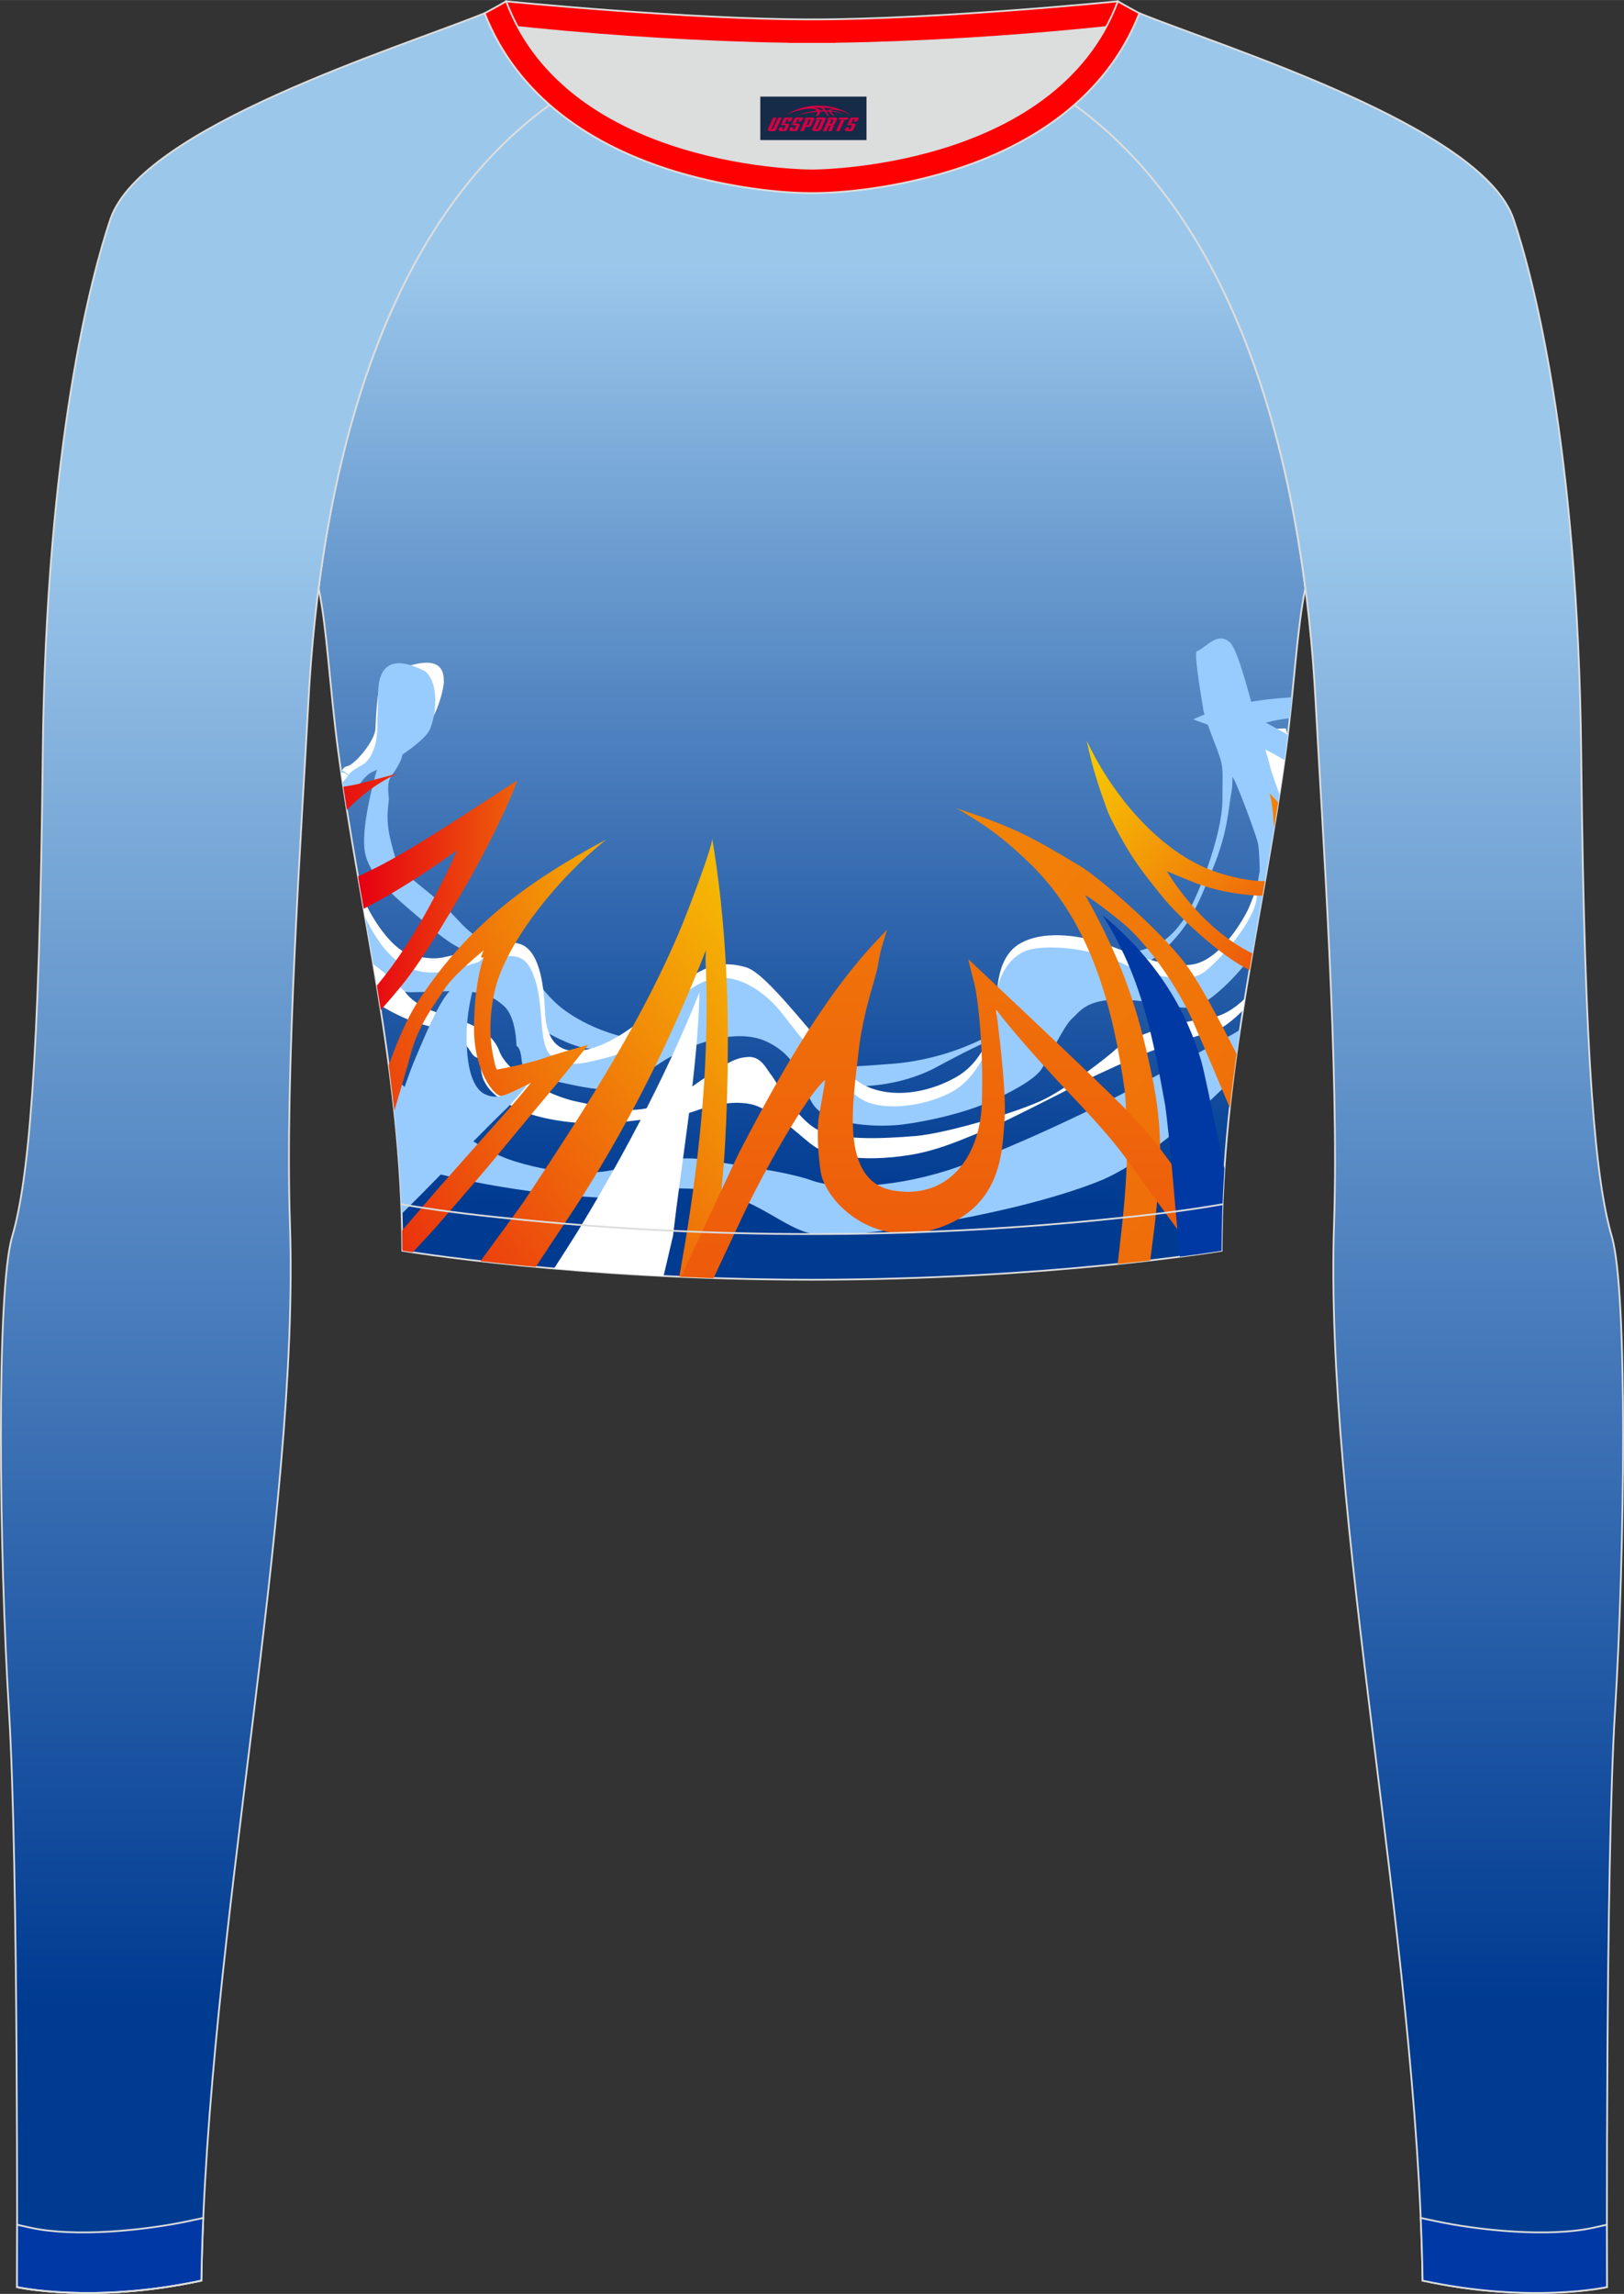 <?xml version="1.0" encoding="utf-8"?>
<!-- Generator: Adobe Illustrator 24.0.1, SVG Export Plug-In . SVG Version: 6.00 Build 0)  -->
<svg xmlns="http://www.w3.org/2000/svg" xmlns:xlink="http://www.w3.org/1999/xlink" version="1.1" id="图层_1" x="0px" y="0px" width="367.03px" height="518.23px" viewBox="0 0 367.03 518.22" enable-background="new 0 0 367.03 518.22" xml:space="preserve">
<rect x="0" y="0" width="367.03" height="518.22" fill="#333333" stroke="none"/>
<g>
	<path fill-rule="evenodd" clip-rule="evenodd" fill="#DCDDDD" d="M113.76,2.85c0,0,45.04,4.28,69.79,4.28s70.34-3.09,70.34-3.09   S241.33,40.8,183.46,40.8S113.76,2.85,113.76,2.85z"/>
	
		<path fill-rule="evenodd" clip-rule="evenodd" fill="#FF0002" stroke="#DCDDDD" stroke-width="0.4" stroke-miterlimit="22.926" d="   M258.74,5.16l-5.47,0.6c-18.61,2.04-37.83,3.37-56.53,3.92c-2.57,0.08-5.14,0.13-7.72,0.17v0.04h-11V9.85   c-2.57-0.04-5.14-0.09-7.72-0.17c-18.7-0.55-37.91-1.88-56.53-3.92l-5.47-0.6l6.07-4.87c0,0,40.87,4.09,69.14,4.09   s69.11-4.09,69.11-4.09L258.74,5.16z"/>
	<linearGradient id="SVGID_1_" gradientUnits="userSpaceOnUse" x1="183.507" y1="271.779" x2="183.507" y2="60.24">
		<stop offset="0" style="stop-color:#003B92"/>
		<stop offset="1" style="stop-color:#9BC7EB"/>
	</linearGradient>
	
		<path fill-rule="evenodd" clip-rule="evenodd" fill="url(#SVGID_1_)" stroke="#DCDDDD" stroke-width="0.4" stroke-miterlimit="22.926" d="   M72.01,132.93L72.01,132.93c1.86,8.67,2.5,22.24,4.37,36.34c4.92,36.95,14.4,72.23,14.55,113.28c0,0,38.98,6.55,92.58,6.55   s92.58-6.55,92.58-6.55c0-40.87,9.62-76.33,14.55-113.28c1.88-14.1,2.51-27.66,4.37-36.34c-5.31-41.2-19.32-85.35-52.11-109.17   l-0.1-0.07c-7.94,6.95-17.78,11.81-28.28,15.01c-9.35,2.85-21.14,4.92-31.01,4.91c-9.87,0.01-21.66-2.05-31.01-4.91   c-10.51-3.21-20.34-8.07-28.28-15.01l-0.09,0.07l0,0l-0.02,0.01c-0.57,0.41-1.13,0.83-1.69,1.26l-0.55,0.43   c-0.37,0.29-0.74,0.57-1.1,0.86c-0.22,0.18-0.44,0.36-0.67,0.54c-0.34,0.27-0.67,0.55-1,0.83l-0.63,0.53   c-0.36,0.31-0.71,0.62-1.07,0.93c-0.18,0.15-0.35,0.31-0.53,0.46c-0.52,0.46-1.03,0.93-1.53,1.4l-0.26,0.25   c-0.42,0.4-0.84,0.8-1.26,1.21l-0.53,0.52c-0.33,0.33-0.67,0.66-0.99,1l-0.52,0.53c-0.32,0.33-0.64,0.67-0.96,1.01l-0.54,0.58   c-0.33,0.36-0.66,0.72-0.99,1.09l-0.42,0.47c-0.46,0.51-0.91,1.03-1.35,1.56l-0.37,0.45c-0.34,0.4-0.67,0.8-1,1.21l-0.46,0.57   c-0.29,0.36-0.57,0.71-0.85,1.07l-0.51,0.65c-0.29,0.38-0.58,0.76-0.87,1.15l-0.39,0.51c-0.33,0.45-0.66,0.9-0.99,1.36l-0.3,0.41   c-0.4,0.56-0.8,1.13-1.19,1.69l-0.4,0.6c-0.26,0.38-0.52,0.77-0.77,1.15l-0.49,0.74c-0.24,0.36-0.47,0.73-0.7,1.09l-0.44,0.7   c-0.25,0.4-0.49,0.8-0.74,1.2l-0.4,0.65c-0.3,0.49-0.59,0.98-0.88,1.48l-0.2,0.34l0,0l-0.18,0.32c-0.29,0.51-0.58,1.02-0.87,1.53   l-0.37,0.66c-0.23,0.41-0.46,0.83-0.68,1.25l-0.39,0.73l-0.63,1.21l-0.39,0.75c-0.22,0.44-0.44,0.88-0.66,1.32l-0.31,0.62   c-0.31,0.63-0.61,1.25-0.91,1.89l-0.35,0.74l-0.56,1.2l-0.42,0.92l-0.49,1.09l-0.39,0.88l-0.51,1.19l-0.35,0.83l-0.53,1.28   l-0.31,0.76c-0.26,0.65-0.53,1.31-0.78,1.97l-0.25,0.64l-0.53,1.38l-0.35,0.94l-0.4,1.09l-0.37,1.02l-0.39,1.1l-0.32,0.92   c-0.15,0.44-0.3,0.89-0.45,1.33l-0.41,1.23c-0.16,0.5-0.33,1.01-0.49,1.51l-0.34,1.09l-0.3,0.98l-0.34,1.11l-0.3,0.99l-0.34,1.16   l-0.28,0.98l-0.31,1.09L79,97.11c-0.17,0.64-0.35,1.28-0.51,1.92l-0.27,1.02l-0.31,1.22l-0.21,0.85l-0.3,1.22l-0.25,1.04   l-0.24,1.02l-0.29,1.27l-0.21,0.92l-0.02,0.08c-0.14,0.65-0.29,1.29-0.43,1.94l-0.21,1.01l-0.23,1.09l-0.24,1.2l-0.19,0.95   l-0.23,1.18l-0.19,0.98l-0.23,1.2l-0.18,1l-0.19,1.08l-0.01,0.04c-0.11,0.65-0.23,1.3-0.34,1.95l-0.22,1.3l-0.14,0.86l-0.18,1.13   l-0.16,1.06l-0.18,1.21l-0.12,0.81l-0.18,1.25l-0.14,1l-0.15,1.1C72.18,131.64,72.09,132.28,72.01,132.93z"/>
	<g>
		<path fill-rule="evenodd" clip-rule="evenodd" fill="#99CCFE" d="M90.88,170.83c-0.26,1.23-1.47,3.15-2.52,4.62    c-1.05,1.47-0.49,4.31-0.47,5.08c0.02,0.76-0.95,4.37,0.5,9.76s0.9,5.24,8.71,11.54c7.81,6.3,7.26,8.85,14.65,11.73    c7.39,2.88,9.5,9.87,15.49,14.39c5.98,4.52,12.99,6.12,12.99,6.12s8.71,1.31,16.74-2.91c8.03-4.23,18.12,1.75,25.81,5.97    c7.69,4.23,4.96,4.23,18.63,3.21c13.67-1.02,25.63-7.22,30.76-12.61c5.13-5.39,14.27-10.56,21.62-12.09s9.83-2.62,13.33-7.36    s9.15-19.82,9.15-27.54s0.41-7.13-1.46-12.16c-1.88-5.03-1.88-5.03-1.88-5.03s-1.37-4.68,2.05-1.46    c3.26,3.07,4.02,13.4,3.33,16.83c-0.68,3.42-0.71,8.9-4.3,17.53s-5.08,12.67-11.4,18.57c-6.32,5.9-19.18,6.66-19.18,6.66    s-3.72-0.33-6.06,3.06c-2.35,3.39-13.67,10.34-13.67,10.34s-2.78,0.98-12.09,6.01s-22.33,5.36-26.18,2.45    c-3.84-2.91-12.3-15.66-28.02-10.85s-22.41,4.47-25.02,4.11s-8.88-3.06-11.32-5.46c-2.43-2.4-1.01-5.71-7.85-11.69    c-6.84-5.97-7.34-2.84-15.54-9.84c-8.2-6.99-14.52-11.73-15.29-17.85c-0.77-6.12,2.82-18.14,2.82-18.14s1.45-3.5,2.31-4.88    c1.67-2.7,3.39-3.8,3.91-3.59C91.77,167.2,91.05,170.02,90.88,170.83z"/>
		<path fill-rule="evenodd" clip-rule="evenodd" fill="#FFFFFF" d="M100.3,153.87c0.21,0.11-0.99,7.96-5.03,11.62    c-4.04,3.66-14.85,7.45-16.3,11.82c-0.42,1.27-0.7,2.5-0.86,3.83c-0.36-2.3-0.71-4.61-1.04-6.92c0.52-0.67,0.92-1.05,1.13-1.06    c1.88-0.15,6.58-5.83,6.66-8.6c0.09-2.77,0.56-12.63,2.36-12.56C89.01,152.08,100.47,145.72,100.3,153.87L100.3,153.87z     M81.6,201.89c2.88,6.87,7.63,13.09,11.63,13.96c5.38,1.16,6.44,0.54,9.48-0.15c3.05-0.68,9.65-3.93,14.7-2.48    c5.04,1.46,5.55,11.36,5.72,14.64s0.51,11.69,10.34,9.04c9.83-2.65,20.85-15.3,23.58-16.83s5.98-3.21,11.62-1.53    c5.64,1.68,19.74,22.22,25.46,25.93c5.72,3.72,14.7,3.06,22.13-1.24c7.43-4.3,8.8-14.13,8.97-15.66s-0.68-11,5.3-14.42    s15.04-1.38,18.97,0c3.93,1.38,13.61,5.79,20.05,4.73c6.45-1.06,11.81-10.78,12.67-12.75c0.63-1.45,3.98-9.88,5.34-15.77    c-1.17,6.99-2.43,13.96-3.65,20.98c-6.52,6.84-16.27,15.71-18.25,15.11c-2.91-0.87-17.09-5.25-23.24,1.75    c-6.15,6.99-20.85,26.81-42.04,26.23s-17.86-13.56-23.67-16.76c-5.81-3.21-12.3-6.05-26.14,2.11s-28.71,5.17-31.1,2.04    s1.88-14.93-12.05-17.7s-13.5,0-15.91,0.87c0,0,1.67,2.95,7.43,4.81c5.77,1.86,12.09,3.61,13.88,8.59    c1.79,4.99,11.09,10.2,17.75,11.52c6.66,1.31,14.7,4.37,24.26-2.33c9.57-6.7,11.2-7.58,14.23-7.8s4.3,2.99,5.2,4.01    c0.9,1.02,4.88,8.66,9.58,11.87c4.7,3.2,15.93,2.56,23.03,1.98c7.09-0.58,23.82-5.58,29.38-8.42c5.55-2.84,13.84-9.25,16.14-11.36    c2.31-2.11,10.93-5.57,20.8-6.85c3.12-0.4,5.85-2.17,8.15-4.42l-0.42,2.64c-2.06,2.05-4.45,4.07-6.36,4.66    c-2.82,0.87-10.61,2.85-17.53,5.83c-6.92,2.99-11.81,5.35-13.52,6.29c-1.71,0.95-18.52,9.52-21.68,10.68    c-3.16,1.17-6.92,2.99-12.13,4.37s-11.45,1.77-15.04,1.55s-7.9-0.36-11.62-3.35s-6.53-5.9-11.4-8.16    c-4.87-2.26-12.17,0-14.95,1.02s-11.45,1.75-17.04,2.48c-5.59,0.73-16.27-0.11-21.99-2.77c-5.72-2.66-7.39-4.88-8.29-6.7    c-0.9-1.82-0.77-4.88-1.15-5.06c-0.38-0.18-1.04-0.09-1.88-1.52c-0.83-1.44-2.86-4.12-10.34-5.98c-2.96-0.74-6.44-2.26-10.11-4.49    C84.54,218.6,83.06,210.23,81.6,201.89L81.6,201.89z M288.11,186.08c0.04-0.62,0.03-1.15-0.06-1.57    c-0.85-3.93-3.26-15.07-3.26-15.07l-1.28-4.66l7.09-0.22l0.44,1.6c-0.13,1.03-0.26,2.07-0.4,3.1    C289.89,174.9,289.03,180.5,288.11,186.08z"/>
		<path fill-rule="evenodd" clip-rule="evenodd" fill="#99CCFE" d="M96.14,151.68c3.35,3.05,2.3,10.13,1.02,13.08    c-1.28,2.95-9.58,8.12-12.99,9.61c-2.45,1.07-4.57,5.42-5.73,8.81c-0.34-2.14-0.67-4.29-0.99-6.44c0.05-0.07,0.1-0.13,0.15-0.19    c1.58-1.71,0.9-1.89,4.19-3.71s3.54-7.54,3.5-8.78s0.19-7.37,0.19-7.37C85.45,152.75,86.72,146.75,96.14,151.68L96.14,151.68z     M82.55,207.31c0.61,3.49,1.22,6.98,1.81,10.49c3.37,2.5,7.15,6.2,7.15,6.2s0.29,0.09,0.85,0.14c0.57,0.05,1.45,0,8.67-0.21    c7.22-0.22,10.06,0.8,12.88,3.35s2.81,9,2.81,9s0.71,0.14,1.05,2.18c0.34,2.04-0.3,4.44,6.23,5.54c6.53,1.09,16.04,4.49,21-0.54    c4.96-5.03,19.53-12.39,28.41-8.09s7.6,12.09,11.53,15.44s13.37,3.94,19.1,3.22c5.72-0.73,13.49-2.52,18.96-4.85    c5.47-2.33,10.72-5.28,12.3-7.54s5.12-9.9,6.96-11.51c1.84-1.6,3.22-4.51,11.34-4.29s12.58,2.47,16.34,1.6s10.58-8.01,12.97-11.65    l0.08-0.13c2.09-12.16,4.32-24.16,6.19-36.25c-0.89-2.35-1.93-5.26-2.15-6.3c-0.37-1.72-1.86-6.22-2.93-9.86    c-1.68-5.74-4.22-16.3-6.11-18.1c-2.86-2.72-5.68,1.43-7.46,1.94c-0.9,0.26,1.39,12.58,1.47,13.57l0.92,2.9l1.57,4.21    c0,0,3.01,6.08,4.13,7.83s5.29,13.11,5.67,14.86s0.41,6.48,0.41,6.48s-0.34,0.58-0.68,5.76c-0.34,5.17-8.12,14.06-11.88,16.9    s-13.07,0.73-18.8-2.11c-5.72-2.84-14.35-4.08-19.91-3.13c-5.55,0.95-8.8,7.5-8.18,12.75c0.62,5.24-3.44,15.44-9.34,19.09    c-5.9,3.64-16.15,5.1-21.1,2.19c-4.96-2.91-14.1-14.28-17.77-19.09s-8.8-8.23-13.33-8.38c-4.53-0.15-8.2,2.7-10.08,4.59    s-8.2,11.22-15.89,13.26s-8.63,1.97-12.47,0.22s-2.14-11.07-4.34-17.68c-2.2-6.61-4.8-6.57-17.1-2.64    C91.95,222.42,86.6,215.41,82.55,207.31z"/>
		<path fill-rule="evenodd" clip-rule="evenodd" fill="#99CCFE" d="M77.01,173.83c1.9,1.1,3.42,2.51,3.52,3.24    c0.15,1.07,0.06,2.02,0.06,2.02s0.19-1.44-0.47-2.37s-2.01-2.18-2.73-2.18c-0.06,0-0.15,0.01-0.28,0.02L77.01,173.83z"/>
		<path fill-rule="evenodd" clip-rule="evenodd" fill="#99CCFE" d="M88.16,242.89c7.77,5.91,17.09,15.98,28.04,19.42    c11.73,3.69,20.1,2.58,22.72,1.9s13.79-3.4,20.17-2.23c6.38,1.17,18.29,2.52,24.38,4.7c6.09,2.19,19.6,1.71,33.27-3.15    s33.57-14.45,43.56-19.95c9.99-5.5,15.84-8.52,18.52-10.07c0.39-0.22,0.88-0.54,1.44-0.92c-0.54,3.63-1.05,7.28-1.52,10.95    c-9.45,9.49-20.92,19.52-30.32,23.29c-19.83,7.97-58.08,13.68-65.6,11.73c-5.61-1.45-10.88-6.72-19.96-9.16    c-3.64-0.75-7.87-1.12-12.87-0.83c-5.17,0.38-7.61,2.34-15.48,1.92c-20.34-1.08-38.73-5.86-41.68-7.16    c-0.89-0.39-1.8-0.85-2.71-1.35C89.63,255.52,88.95,249.16,88.16,242.89z"/>
		
			<linearGradient id="SVGID_2_" gradientUnits="userSpaceOnUse" x1="-125.901" y1="628.45" x2="616.121" y2="-63.496" gradientTransform="matrix(1 0 0 -1 0 519.33)">
			<stop offset="0" style="stop-color:#FAEE00"/>
			<stop offset="1" style="stop-color:#E60012"/>
		</linearGradient>
		<path fill-rule="evenodd" clip-rule="evenodd" fill="url(#SVGID_2_)" d="M254.67,256.97c-0.1-4.08-0.27-9.12-0.48-10.64    c-2.53-17.75-7.22-37.5-21.34-51.17c-5.49-5.31-9.14-8.13-15.62-11.96c-1.02-0.6-1.31-0.69-1.31-0.69    c12.94,4.27,16.87,6.31,28.47,13.31c3.5,2.11,17.69,14.06,23.75,22.22c2.85,3.83,7.35,12.21,11.33,20.04    c-0.56,4.03-1.07,8.09-1.52,12.19c-2.59-6.14-6.14-14.51-8.19-19.19c-3.5-8.01-10.34-17.99-16.49-22.95    c-6.15-4.95-8.01-5.93-8.01-5.93c8.71,15.55,12.09,26.47,15.03,40.53c2.8,13.35,2.05,21.7,0.67,34.03c-0.11,0.98-0.6,4.83-1,7.99    c-2.25,0.26-4.7,0.54-7.36,0.81C253.69,276.04,254.9,266.3,254.67,256.97z"/>
		
			<linearGradient id="SVGID_3_" gradientUnits="userSpaceOnUse" x1="182.711" y1="340.502" x2="69.288" y2="340.502" gradientTransform="matrix(1 0 0 -1 0 519.33)">
			<stop offset="0" style="stop-color:#FAEE00"/>
			<stop offset="1" style="stop-color:#E60012"/>
		</linearGradient>
		<path fill-rule="evenodd" clip-rule="evenodd" fill="url(#SVGID_3_)" d="M77.59,177.73c1.88-0.27,3.5-0.64,4.78-0.99    c1.43-0.39,2.91-0.75,7.61-2.05c-4.53,2.02-8.31,4.93-11.58,8.27C78.12,181.22,77.85,179.47,77.59,177.73z"/>
		
			<linearGradient id="SVGID_4_" gradientUnits="userSpaceOnUse" x1="169.649" y1="317.112" x2="80.915" y2="317.112" gradientTransform="matrix(1 0 0 -1 0 519.33)">
			<stop offset="0" style="stop-color:#FAEE00"/>
			<stop offset="1" style="stop-color:#E60012"/>
		</linearGradient>
		<path fill-rule="evenodd" clip-rule="evenodd" fill="url(#SVGID_4_)" d="M80.92,197.98c1.96-0.89,3.96-1.88,5.99-2.96    c8.67-4.64,21.24-13.11,30.01-18.74c-2.31,6.54-8.07,17.72-11.61,23.77c-1.84,3.13-9.16,16.02-14.46,22.51    c-1.68,2.05-3.26,3.9-4.8,5.59c-0.29-1.83-0.58-3.66-0.88-5.48c4.64-5.6,8.99-12.27,13.53-21.02c3.67-7.07,4.53-9.54,4.53-9.54    s-10.36,7.73-21.03,13.19C81.77,202.85,81.34,200.41,80.92,197.98z"/>
		
			<linearGradient id="SVGID_5_" gradientUnits="userSpaceOnUse" x1="194.758" y1="323.62" x2="45.651" y2="247.646" gradientTransform="matrix(1 0 0 -1 0 519.33)">
			<stop offset="0" style="stop-color:#FAEE00"/>
			<stop offset="1" style="stop-color:#E60012"/>
		</linearGradient>
		<path fill-rule="evenodd" clip-rule="evenodd" fill="url(#SVGID_5_)" d="M87.86,240.62c1.84-5.12,4.08-10.48,6.38-14.02    c11.06-17.02,23.97-26.88,42.88-37.01c-10.07,7.89-23.05,23.16-25.45,34.89c-1.84,8.98-0.08,14.35,0.04,15.29    c0.13,0.95,0.56,1.86,0.56,1.86s6.41-1.13,10.33-2.48c3.93-1.35,9.35-2.84,9.35-2.84l0.98-0.25c0,0-6.56,8.22-10.31,12.64    c-2.26,2.67-7.5,9.02-11.33,13.66c-1.72,2.09-8.55,10-12.69,14.78c-0.7,0.81-2.87,3.14-5.34,5.77c-1.53-0.23-2.33-0.37-2.33-0.37    c-0.01-1.52-0.03-3.04-0.06-4.55c3.99-4.66,7.68-8.96,8.62-10.02c5.39-6.07,14.71-16.55,15.85-17.83    c1.62-1.82,4.66-5.53,4.66-5.53s-5.43,2.98-6.79,2.98c-1.37,0-6.21-5.37-6.08-15.79s2.19-15.54,2.19-15.54s-0.87,0.4-0.48-0.47    c0.38-0.87,0.47-1.11,0.47-1.11s-6.86,5.57-8.86,8.77c-2.01,3.2-5.75,7.69-7.63,14.68c-0.74,2.76-2.21,7.78-3.7,12.83    C88.73,247.49,88.32,244.04,87.86,240.62z"/>
		
			<linearGradient id="SVGID_6_" gradientUnits="userSpaceOnUse" x1="215.011" y1="324.711" x2="64.338" y2="206.992" gradientTransform="matrix(1 0 0 -1 0 519.33)">
			<stop offset="0" style="stop-color:#FAEE00"/>
			<stop offset="1" style="stop-color:#E60012"/>
		</linearGradient>
		<path fill-rule="evenodd" clip-rule="evenodd" fill="url(#SVGID_6_)" d="M108.59,284.91c3.78-5.18,9.23-12.6,9.89-13.6    c13.19-19.88,26.71-40.63,35.66-62.32c1.25-3.03,7.18-18.39,6.8-19.66c2.65,15.57,3.59,31.87,3.56,46.06    c-0.03,16.22-0.87,31.92-2.32,39.84l-1.54,9.4l-5.43,3.87l-1.69-0.07c0.43-2.49,1.22-6.98,1.39-8.04    c3.43-21.04,5.51-41.73,4.54-63.65l0.09-2.07c-7.83,19.89-16.51,37.47-27.86,55.5c-1,1.59-4.26,6.48-7,10.58    c-0.73,1.09-2.16,3.26-3.59,5.45C116.45,285.77,112.26,285.33,108.59,284.91z"/>
		
			<linearGradient id="SVGID_7_" gradientUnits="userSpaceOnUse" x1="212.333" y1="677.946" x2="212.333" y2="-40.786" gradientTransform="matrix(1 0 0 -1 0 519.33)">
			<stop offset="0" style="stop-color:#FAEE00"/>
			<stop offset="1" style="stop-color:#E60012"/>
		</linearGradient>
		<path fill-rule="evenodd" clip-rule="evenodd" fill="url(#SVGID_7_)" d="M153.94,288.45c5.05-10.89,12.53-26.98,13.21-28.28    c8.11-15.56,18.55-34.58,31.22-47.93c0.73-0.76,2.13-2.19,2.13-2.19s-1.62,4.55-2.01,7.65c-0.38,3.1-3.41,10.13-4.52,20.47    s-4.36,28.56,7.78,30.75c12.13,2.19,19.76-7.08,20.16-19.85c0.4-12.78-0.94-24.08-1.79-27.21c-0.85-3.13-1.28-5.17-1.28-5.17    s28.54,26.74,35.55,33.88c2.21,2.26,3.92,4.13,5.21,5.65c2.8,3.28,10.07,13.53,10.07,13.53l1.06,13.62l-0.46,0.06    c-1.71-2.33-7.11-9.7-8.48-11.62c-2.95-4.14-7.38-10.3-8.92-12.25c-1.97-2.51-5.25-6.34-10.63-11.98    c-11.88-12.46-17.14-19.55-17.14-19.55s2.45,17.92,1.94,24.75c-0.52,6.82-0.35,19.94-15.3,24.75s-25.27-6.6-26.23-12.67    c-0.96-6.07-0.68-11.08-0.51-12.17s1.57-8.77,1.49-8.71c-3.27,2.51-11.22,15.81-17.24,27.84c-0.84,1.69-4.87,10.25-7.99,16.94    C158.77,288.65,156.33,288.55,153.94,288.45z"/>
		
			<linearGradient id="SVGID_8_" gradientUnits="userSpaceOnUse" x1="234.83" y1="365.379" x2="327.349" y2="279.104" gradientTransform="matrix(1 0 0 -1 0 519.33)">
			<stop offset="0" style="stop-color:#FAEE00"/>
			<stop offset="1" style="stop-color:#E60012"/>
		</linearGradient>
		<path fill-rule="evenodd" clip-rule="evenodd" fill="url(#SVGID_8_)" d="M282.39,219.17c-0.34-0.18-0.68-0.36-1.02-0.55    c-7.69-4.23-16.4-13.33-17.86-15.08c-1.45-1.75-5.62-6.81-7.92-10.48c-2.31-3.68-4.78-8.45-5.34-9.98    c-1.87-5.15-3.33-9.47-4.65-15.76c4.96,10.7,15.15,24.17,27.92,29.19c3.81,1.5,9.34,2.68,12.37,2.52l-0.59,3.34    c-8.07-0.27-13.33-2.22-15.24-2.95c-1.92-0.73-6.32-2.59-6.32-2.59s7.19,12.66,19.29,18.54    C282.82,216.64,282.61,217.9,282.39,219.17L282.39,219.17z M287.97,186.94c-0.07-0.59-0.14-1.22-0.18-1.9    c-0.26-4.19-0.9-5.87-0.9-5.87s0.83,0.86,1.99,2.1C288.59,183.16,288.28,185.05,287.97,186.94z"/>
		<path fill-rule="evenodd" clip-rule="evenodd" fill="#99CCFE" d="M290.31,171.71c-7.18-4.29-15.98-7.54-20.64-9.19    c7-3.36,14.73-4.52,22.33-5c-0.16,1.55-0.32,3.13-0.5,4.72c-1.71,0.19-3.52,0.52-5.42,1.01c1.6,0.91,3.28,1.81,4.99,2.71    c-0.13,1.09-0.27,2.2-0.42,3.3C290.53,170.08,290.42,170.89,290.31,171.71z"/>
		<path fill-rule="evenodd" clip-rule="evenodd" fill="#FFFFFF" d="M125.21,286.58c1.99-3.09,4.42-6.87,5.11-8.01    c8.55-13.99,19.85-34.33,27.76-54.41c-0.35,17.34-3.99,37.62-5.96,54.97l-2.15,9.13C140.86,287.81,132.54,287.21,125.21,286.58z"/>
		<path fill-rule="evenodd" clip-rule="evenodd" fill="#99CCFE" d="M89.24,252.23c1.3-4.21,3.36-10.16,4.51-12.85    c1.88-4.37,5.12-12.56,7.86-15.46c2.74-2.9,7.71-7.65,7.71-7.65s-3.77,8.18-3.86,17.43c-0.09,9.25,2.1,12.57,4.2,13.52    s3.73,0.46,5.66-0.28c2.47-1.11,3.92-1.91,3.92-1.91s-3.3,4.03-5.26,5.85c-1.25,1.16-5.75,5.71-8.87,8.87    c-1.79,1.82-10.96,11.13-10.96,11.13s-1.33,1.29-3.37,3.33C90.52,266.72,89.98,259.41,89.24,252.23z"/>
		<path fill-rule="evenodd" clip-rule="evenodd" fill="#0039A4" d="M266.65,283.91c-0.35-3.32-1.95-22.16-2.27-25.14    c-0.43-3.93-0.88-8.17-1.07-9.22c-2.71-14.9-5.18-28.59-14.12-42.81c12.53,10.32,19.08,21.92,22.34,33.12    c0.57,1.96,2.52,11.33,3.66,17.03c0.12,0.62,0.75,3.47,1.54,7.1c-0.41,6.08-0.64,12.26-0.64,18.57    C276.09,282.55,272.74,283.11,266.65,283.91z"/>
	</g>
	<linearGradient id="SVGID_9_" gradientUnits="userSpaceOnUse" x1="304.821" y1="452.158" x2="304.821" y2="118.58">
		<stop offset="0" style="stop-color:#003B92"/>
		<stop offset="1" style="stop-color:#9BC7EB"/>
	</linearGradient>
	
		<path fill-rule="evenodd" clip-rule="evenodd" fill="url(#SVGID_9_)" stroke="#DCDDDD" stroke-width="0.4" stroke-miterlimit="22.926" d="   M342.07,49.53c4.19,12.38,14.56,50.77,15.29,121.02s3.28,96.45,6.92,108.82c3.64,12.38,2.91,71.7,0.73,107.01   c-2.18,35.3-1.82,130.3-1.82,130.3s-17.11,3.82-41.67-1.46c-1.26-78.2-22.24-172.66-20.02-238.76c1.17-34.86-2.6-88.69-4.18-118.11   c-2.53-47.15-14.73-105.86-54.5-134.67v-0.01c6.29-5.51,11.39-12.33,14.69-20.69C276.77,10.8,335.02,28.67,342.07,49.53z"/>
	<linearGradient id="SVGID_10_" gradientUnits="userSpaceOnUse" x1="62.204" y1="452.916" x2="62.204" y2="118.265">
		<stop offset="0" style="stop-color:#003B92"/>
		<stop offset="1" style="stop-color:#9BC7EB"/>
	</linearGradient>
	
		<path fill-rule="evenodd" clip-rule="evenodd" fill="url(#SVGID_10_)" stroke="#DCDDDD" stroke-width="0.4" stroke-miterlimit="22.926" d="   M24.95,49.53C20.77,61.9,10.39,100.3,9.66,170.55C8.94,240.79,6.39,267,2.75,279.37c-3.64,12.38-2.91,71.7-0.73,107.01   c2.18,35.3,1.82,130.3,1.82,130.3s17.11,3.82,41.67-1.46c1.26-78.2,22.24-172.66,20.02-238.76c-1.17-34.86,2.6-88.69,4.18-118.11   c2.53-47.15,14.73-105.86,54.5-134.67v-0.01c-6.29-5.51-11.4-12.33-14.69-20.69C90.26,10.8,32.01,28.67,24.95,49.53z"/>
	
		<path fill-rule="evenodd" clip-rule="evenodd" fill="#0039A6" stroke="#DCDDDD" stroke-width="0.4" stroke-miterlimit="22.926" d="   M3.86,502.59c0,8.69-0.02,14.09-0.02,14.09s17.11,3.82,41.67-1.46c0.08-4.67,0.22-9.39,0.43-14.16l-3.32,0.71   c-9.81,2.11-25.74,3.72-35.8,1.48L3.86,502.59z"/>
	<path fill="none" stroke="#DCDDDD" stroke-width="0.4" stroke-miterlimit="22.926" d="M3.84,516.68c0,0,17.11,3.82,41.67-1.46"/>
	
		<path fill-rule="evenodd" clip-rule="evenodd" fill="#0039A6" stroke="#DCDDDD" stroke-width="0.4" stroke-miterlimit="22.926" d="   M363.16,502.59c0,8.69,0.02,14.09,0.02,14.09s-17.11,3.82-41.67-1.46c-0.07-4.67-0.22-9.39-0.43-14.16l3.32,0.71   c9.81,2.11,25.74,3.72,35.8,1.48L363.16,502.59z"/>
	
		<path fill-rule="evenodd" clip-rule="evenodd" fill="#FF0002" stroke="#DCDDDD" stroke-width="0.4" stroke-miterlimit="22.926" d="   M114.39,0.29c0,0-1.72,1.01-4.86,2.7c7.44,18.9,24.13,29.96,42.97,35.71c9.36,2.85,21.14,4.92,31.02,4.91   c9.87,0.01,21.66-2.05,31.01-4.91c18.84-5.75,35.53-16.81,42.97-35.71c-3.14-1.68-4.86-2.7-4.86-2.7   c-14.32,38.03-69.13,37.81-69.13,37.81S128.71,38.33,114.39,0.29z"/>
	
	<path fill="none" stroke="#DCDDDD" stroke-width="0.4" stroke-miterlimit="22.926" d="M276.3,272.05l-1.93,0.33   c-8.4,1.42-17.16,2.36-25.63,3.21c-21.64,2.15-43.49,3.2-65.23,3.2c-21.73,0-43.55-1.05-65.17-3.2   c-8.49-0.84-17.27-1.79-25.69-3.21l-1.96-0.33"/>
</g>
<g id="tag_logo">
	<rect y="21.82" fill="#162B48" width="24" height="9.818" x="171.83"/>
	<g>
		<path fill="#D30044" d="M187.79,25.01l0.005-0.011c0.131-0.311,1.085-0.262,2.351,0.071c0.715,0.24,1.44,0.54,2.193,0.9    c-0.218-0.147-0.447-0.289-0.682-0.42l0.011,0.005l-0.011-0.005c-1.478-0.845-3.218-1.418-5.1-1.62    c-1.282-0.115-1.658-0.082-2.411-0.055c-2.449,0.142-4.68,0.905-6.458,2.095c1.26-0.638,2.722-1.075,4.195-1.336    c1.467-0.18,2.476-0.033,2.771,0.344c-1.691,0.175-3.469,0.633-4.555,1.075c1.156-0.338,2.967-0.665,4.647-0.813    c0.016,0.251-0.115,0.567-0.415,0.96h0.475c0.376-0.382,0.584-0.725,0.595-1.004c0.333-0.022,0.66-0.033,0.971-0.033    C186.62,25.45,186.83,25.8,187.03,26.19h0.262c-0.125-0.344-0.295-0.687-0.518-1.036c0.207,0,0.393,0.005,0.567,0.011    c0.104,0.267,0.496,0.66,1.058,1.025h0.245c-0.442-0.365-0.753-0.753-0.835-1.004c1.047,0.065,1.696,0.224,2.885,0.513    C189.61,25.27,188.87,25.1,187.79,25.01z M185.35,24.92c-0.164-0.295-0.655-0.485-1.402-0.551    c0.464-0.033,0.922-0.055,1.364-0.055c0.311,0.147,0.589,0.344,0.84,0.589C185.89,24.9,185.62,24.91,185.35,24.92z M187.33,24.97c-0.224-0.016-0.458-0.027-0.715-0.044c-0.147-0.202-0.311-0.398-0.502-0.6c0.082,0,0.164,0.005,0.24,0.011    c0.72,0.033,1.429,0.125,2.138,0.273C187.82,24.57,187.44,24.73,187.33,24.97z"/>
		<path fill="#D30044" d="M174.75,26.55L173.58,29.1C173.4,29.47,173.67,29.61,174.15,29.61l0.873,0.005    c0.115,0,0.251-0.049,0.327-0.175l1.342-2.891H175.91L174.69,29.18H174.52c-0.147,0-0.185-0.033-0.147-0.125l1.156-2.504H174.75L174.75,26.55z M176.61,27.9h1.271c0.36,0,0.584,0.125,0.442,0.425L177.85,29.36C177.75,29.58,177.48,29.61,177.25,29.61H176.33c-0.267,0-0.442-0.136-0.349-0.333l0.235-0.513h0.742L176.78,29.14C176.76,29.19,176.8,29.2,176.86,29.2h0.18    c0.082,0,0.125-0.016,0.147-0.071l0.376-0.813c0.011-0.022,0.011-0.044-0.055-0.044H176.44L176.61,27.9L176.61,27.9z M177.43,27.83h-0.78l0.475-1.025c0.098-0.218,0.338-0.256,0.578-0.256H179.15L178.76,27.39L177.98,27.51l0.262-0.562H177.95c-0.082,0-0.12,0.016-0.147,0.071L177.43,27.83L177.43,27.83z M179.02,27.9L178.85,28.27h1.069c0.06,0,0.06,0.016,0.049,0.044    L179.59,29.13C179.57,29.18,179.53,29.2,179.45,29.2H179.27c-0.055,0-0.104-0.011-0.082-0.06l0.175-0.376H178.62L178.39,29.28C178.29,29.47,178.47,29.61,178.74,29.61h0.916c0.24,0,0.502-0.033,0.605-0.251l0.475-1.031c0.142-0.3-0.082-0.425-0.442-0.425H179.02L179.02,27.9z M179.83,27.83l0.371-0.818c0.022-0.055,0.06-0.071,0.147-0.071h0.295L180.38,27.5l0.791-0.115l0.387-0.845H180.11c-0.24,0-0.48,0.038-0.578,0.256L179.06,27.83L179.83,27.83L179.83,27.83z M182.23,28.29h0.278c0.087,0,0.153-0.022,0.202-0.115    l0.496-1.075c0.033-0.076-0.011-0.12-0.125-0.12H181.68l0.431-0.431h1.522c0.355,0,0.485,0.153,0.393,0.355l-0.676,1.445    c-0.06,0.125-0.175,0.333-0.644,0.327l-0.649-0.005L181.62,29.61H180.84l1.178-2.558h0.785L182.23,28.29L182.23,28.29z     M184.82,29.1c-0.022,0.049-0.06,0.076-0.142,0.076h-0.191c-0.082,0-0.109-0.027-0.082-0.076l0.944-2.051h-0.785l-0.987,2.138    c-0.125,0.273,0.115,0.415,0.453,0.415h0.72c0.327,0,0.649-0.071,0.769-0.322l1.085-2.384c0.093-0.202-0.06-0.355-0.415-0.355    h-1.533l-0.431,0.431h1.38c0.115,0,0.164,0.033,0.131,0.104L184.82,29.1L184.82,29.1z M187.54,27.97h0.278    c0.087,0,0.158-0.022,0.202-0.115l0.344-0.753c0.033-0.076-0.011-0.12-0.125-0.12h-1.402l0.425-0.431h1.527    c0.355,0,0.485,0.153,0.393,0.355l-0.529,1.124c-0.044,0.093-0.147,0.18-0.393,0.18c0.224,0.011,0.256,0.158,0.175,0.327    l-0.496,1.075h-0.785l0.54-1.167c0.022-0.055-0.005-0.087-0.104-0.087h-0.235L186.77,29.61h-0.785l1.178-2.558h0.785L187.54,27.97L187.54,27.97z M190.11,27.06L188.93,29.61h0.785l1.184-2.558H190.11L190.11,27.06z M191.62,26.99l0.202-0.431h-2.1l-0.295,0.431    H191.62L191.62,26.99z M191.6,27.9h1.271c0.36,0,0.584,0.125,0.442,0.425l-0.475,1.031c-0.104,0.218-0.371,0.251-0.605,0.251    h-0.916c-0.267,0-0.442-0.136-0.349-0.333l0.235-0.513h0.742L191.77,29.14c-0.022,0.049,0.022,0.06,0.082,0.06h0.18    c0.082,0,0.125-0.016,0.147-0.071l0.376-0.813c0.011-0.022,0.011-0.044-0.049-0.044h-1.069L191.6,27.9L191.6,27.9z     M192.41,27.83H191.63l0.475-1.025c0.098-0.218,0.338-0.256,0.578-0.256h1.451l-0.387,0.845l-0.791,0.115l0.262-0.562h-0.295    c-0.082,0-0.12,0.016-0.147,0.071L192.41,27.83z"/>
	</g>
</g>
</svg>